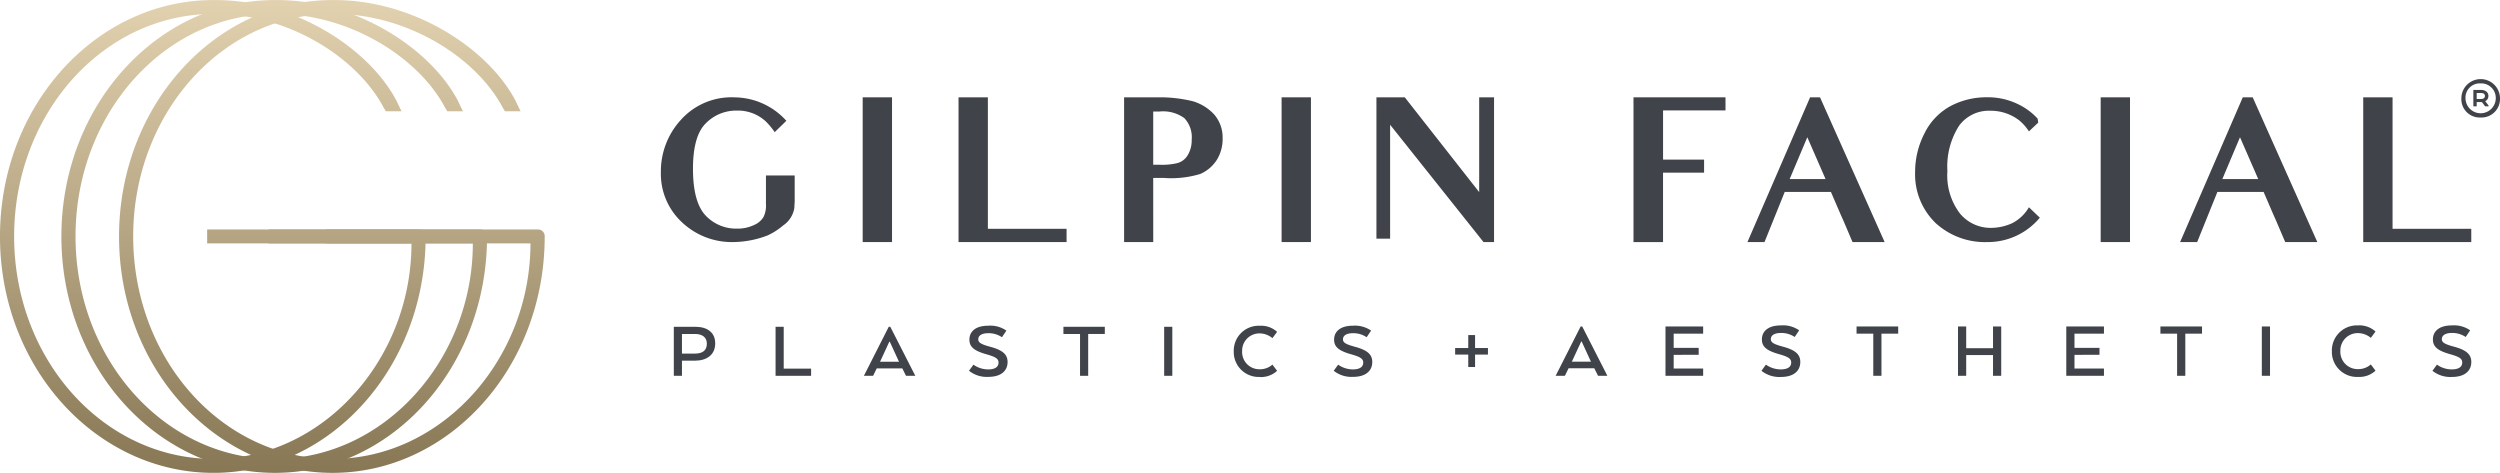 <?xml version="1.0" encoding="UTF-8"?>
<svg xmlns="http://www.w3.org/2000/svg" xmlns:xlink="http://www.w3.org/1999/xlink" width="327.824" height="62" viewBox="0 0 327.824 62">
  <defs>
    <linearGradient id="linear-gradient" x1="0.5" x2="0.5" y2="1" gradientUnits="objectBoundingBox">
      <stop offset="0" stop-color="#e3d2b0"></stop>
      <stop offset="1" stop-color="#877755"></stop>
    </linearGradient>
  </defs>
  <g id="Group_2068" data-name="Group 2068" transform="translate(13875 -1714.958)">
    <g id="Group_41" data-name="Group 41" transform="translate(-13875 1714.958)">
      <path id="Path_70" data-name="Path 70" d="M102.012,109h-.931v-1.824H128.8a.87.87,0,0,1,.93.912c0,17.232-12.559,31-27.816,31-15.35,0-28-13.768-28-31s12.652-31,28-31c10.512-.091,20.374,6.291,24,13.22l.651,1.368h-2.048l-.279-.456c-3.442-6.565-12.559-12.4-22.327-12.309-14.42,0-26.142,13.038-26.142,29.176S87.5,137.26,101.918,137.26c14.327,0,25.956-13.038,25.956-28.264Z" transform="translate(-73.916 -77.083)" fill="url(#linear-gradient)"></path>
      <path id="Path_71" data-name="Path 71" d="M115.465,109h-.931v-1.824h27.723a.87.87,0,0,1,.93.912c0,17.232-12.559,31-27.816,31-15.35,0-28-13.768-28-31s12.652-31,28-31c10.512-.091,20.374,6.291,24,13.22l.651,1.368h-2.047l-.279-.456c-3.442-6.565-12.56-12.4-22.328-12.309-14.42,0-26.142,13.038-26.142,29.176s11.722,29.176,26.142,29.176c14.327,0,25.956-13.038,25.956-28.264Z" transform="translate(-79.322 -77.083)" fill="url(#linear-gradient)"></path>
      <path id="Path_72" data-name="Path 72" d="M128.1,109h-.93v-1.824h27.723a.87.87,0,0,1,.93.912c0,17.232-12.559,31-27.816,31-15.35,0-28-13.768-28-31s12.652-31,28-31c10.512-.091,20.374,6.291,24,13.22l.651,1.368h-2.047l-.279-.456c-3.442-6.565-12.56-12.4-22.328-12.309-14.42,0-26.142,13.038-26.142,29.176S113.582,137.26,128,137.26c14.327,0,25.956-13.038,25.956-28.264Z" transform="translate(-84.397 -77.083)" fill="url(#linear-gradient)"></path>
    </g>
    <g id="Group_2067" data-name="Group 2067" transform="translate(-78.761 -87.145)">
      <path id="Path_259" data-name="Path 259" d="M112.411,32.293a12.836,12.836,0,0,1-4.395.867,9.528,9.528,0,0,1-6.838-2.6,8.653,8.653,0,0,1-2.756-6.574,9.96,9.96,0,0,1,2.6-6.822,8.894,8.894,0,0,1,7.072-2.978,9.249,9.249,0,0,1,6.781,3.072l-.281.277-1.248,1.215a9.216,9.216,0,0,0-1.2-1.439,5.379,5.379,0,0,0-3.77-1.389,5.563,5.563,0,0,0-4.03,1.637c-1.092,1.042-1.716,2.977-1.716,6,0,3,.6,5.011,1.664,6.128a5.5,5.5,0,0,0,4.108,1.712,4.988,4.988,0,0,0,2.236-.472,2.642,2.642,0,0,0,1.248-1.066,3.4,3.4,0,0,0,.313-1.713V24.426h3.77V27.8l-.048.9a3.409,3.409,0,0,1-1.46,2.279,8.662,8.662,0,0,1-2.055,1.315" transform="translate(-13808 1800.683)" fill="#404349"></path>
      <rect id="Rectangle_138" data-name="Rectangle 138" width="3.848" height="18.979" transform="translate(-13683.115 1814.865)" fill="#404349"></rect>
      <path id="Path_260" data-name="Path 260" d="M142.742,33.162V14.183h3.848V31.426h10.321v1.737Z" transform="translate(-13813.29 1800.682)" fill="#404349"></path>
      <path id="Path_261" data-name="Path 261" d="M171.216,33.163h-3.822V14.184h4.368a18.269,18.269,0,0,1,4.6.5,6.191,6.191,0,0,1,2.834,1.737,4.6,4.6,0,0,1,1.118,3.126,5.2,5.2,0,0,1-.754,2.828,4.887,4.887,0,0,1-2.184,1.861,13.171,13.171,0,0,1-4.733.52h-1.43v3.374m.832-12.082h-.832v6.971h.728a8.6,8.6,0,0,0,2.392-.2,2.229,2.229,0,0,0,1.352-.969,3.717,3.717,0,0,0,.572-2.109,3.634,3.634,0,0,0-.963-2.829,4.726,4.726,0,0,0-3.25-.868" transform="translate(-13816.231 1800.682)" fill="#404349"></path>
      <rect id="Rectangle_139" data-name="Rectangle 139" width="3.848" height="18.979" transform="translate(-13628.184 1814.865)" fill="#404349"></rect>
      <path id="Path_262" data-name="Path 262" d="M219.009,33.162,206.762,17.781V32.716h-1.795V14.183h3.718l9.756,12.43V14.183h1.95V33.162Z" transform="translate(-13820.716 1800.682)" fill="#404349"></path>
      <path id="Path_263" data-name="Path 263" d="M248.993,15.9h-1.872v6.45H252.5v1.712h-5.382v9.105h-3.875V14.183h12.065V15.9Z" transform="translate(-13825.283 1800.682)" fill="#404349"></path>
      <path id="Path_264" data-name="Path 264" d="M273.989,33.162c-1.118-2.679-1.56-3.622-1.56-3.622l-1.273-2.952H265.1l-2.652,6.574h-2.239l8.217-18.979h1.3L278.2,33.162Zm-5.928-13.744L265.747,24.9h4.706Z" transform="translate(-13827.308 1800.682)" fill="#404349"></path>
      <path id="Path_265" data-name="Path 265" d="M287.829,30.631a8.871,8.871,0,0,1-2.653-6.649,11.031,11.031,0,0,1,1.222-5.061,8.132,8.132,0,0,1,3.435-3.6,10.06,10.06,0,0,1,4.784-1.145,8.967,8.967,0,0,1,3.926.844,8.338,8.338,0,0,1,2.7,1.959l.078.521L300.1,18.648a6.211,6.211,0,0,0-1.3-1.465,6.139,6.139,0,0,0-3.8-1.24,4.822,4.822,0,0,0-4.055,1.959,9.9,9.9,0,0,0-1.534,5.954,8.2,8.2,0,0,0,1.664,5.583,5.213,5.213,0,0,0,4.108,1.861,6.781,6.781,0,0,0,2.73-.616A5.374,5.374,0,0,0,300.1,28.6l1.43,1.364a8.865,8.865,0,0,1-6.89,3.2,9.574,9.574,0,0,1-6.812-2.53" transform="translate(-13830.287 1800.683)" fill="#404349"></path>
      <rect id="Rectangle_140" data-name="Rectangle 140" width="3.848" height="18.979" transform="translate(-13520.779 1814.865)" fill="#404349"></rect>
      <path id="Path_266" data-name="Path 266" d="M338.416,33.162c-1.118-2.679-1.56-3.622-1.56-3.622l-1.273-2.952h-6.058l-2.652,6.574h-2.237l8.217-18.979h1.3l8.476,18.979Zm-5.928-13.744L330.174,24.9h4.705Z" transform="translate(-13834.997 1800.682)" fill="#404349"></path>
      <path id="Path_267" data-name="Path 267" d="M351.9,33.162V14.183h3.848V31.426h10.322v1.737Z" transform="translate(-13838.251 1800.682)" fill="#404349"></path>
      <path id="Path_271" data-name="Path 271" d="M219.3,51.283h1.688v.859H219.3v1.631h-.893V52.142h-1.721v-.859h1.721v-1.7h.893Z" transform="translate(-13822.113 1796.457)" fill="#404349"></path>
      <path id="Path_272" data-name="Path 272" d="M103.167,48.349c1.619,0,2.61.781,2.61,2.174,0,1.479-1.079,2.271-2.675,2.271h-1.686v1.983h-1.068V48.349Zm-.043.942h-1.707v2.573h1.7c.96,0,1.564-.386,1.564-1.3,0-.846-.616-1.275-1.564-1.275" transform="translate(-13808.23 1796.605)" fill="#404349"></path>
      <path id="Path_273" data-name="Path 273" d="M115.5,48.349h1.068v5.487h3.592v.942H115.5Z" transform="translate(-13810.039 1796.605)" fill="#404349"></path>
      <path id="Path_274" data-name="Path 274" d="M132.112,48.35l3.28,6.429h-1.219l-.485-.975h-3.354l-.475.975H128.65l3.258-6.429Zm-.129,1.96-1.164,2.519-.065.107h2.514l-.065-.107-1.154-2.517Z" transform="translate(-13811.607 1796.604)" fill="#404349"></path>
      <path id="Path_275" data-name="Path 275" d="M146.815,53.919c.96,0,1.36-.375,1.36-.889,0-.492-.335-.739-1.576-1.092-1.521-.429-2.244-.911-2.244-1.917,0-1.125.881-1.832,2.466-1.832a3.678,3.678,0,0,1,2.384.643l-.582.867a3.092,3.092,0,0,0-1.8-.528c-.808,0-1.305.289-1.305.8,0,.44.378.653,1.553.975,1.64.44,2.29,1.007,2.29,2,0,1.093-.777,1.95-2.524,1.95a3.726,3.726,0,0,1-2.535-.8l.582-.8a3.33,3.33,0,0,0,1.931.621" transform="translate(-13813.476 1796.625)" fill="#404349"></path>
      <path id="Path_276" data-name="Path 276" d="M163.787,48.349v.942h-2.18v5.487h-1.068V49.293H158.36v-.944Z" transform="translate(-13815.153 1796.605)" fill="#404349"></path>
      <rect id="Rectangle_145" data-name="Rectangle 145" width="1.068" height="6.427" transform="translate(-13643.582 1844.955)" fill="#404349"></rect>
      <path id="Path_277" data-name="Path 277" d="M187.13,54.909a3.273,3.273,0,0,1-3.407-3.133c0-.073,0-.146,0-.22a3.269,3.269,0,0,1,3.174-3.361c.078,0,.157,0,.235,0a3.124,3.124,0,0,1,2.276.8l-.616.825a2.649,2.649,0,0,0-1.64-.622,2.271,2.271,0,0,0-2.331,2.208c0,.049,0,.1,0,.149A2.259,2.259,0,0,0,187,53.9q.075,0,.151,0a2.432,2.432,0,0,0,1.64-.61l.616.814a3.1,3.1,0,0,1-2.276.815" transform="translate(-13818.18 1796.623)" fill="#404349"></path>
      <path id="Path_278" data-name="Path 278" d="M201.116,53.919c.96,0,1.36-.375,1.36-.889,0-.492-.335-.739-1.576-1.092-1.521-.429-2.243-.911-2.243-1.917,0-1.125.881-1.832,2.466-1.832a3.676,3.676,0,0,1,2.384.643l-.582.867a3.092,3.092,0,0,0-1.8-.528c-.808,0-1.305.289-1.305.8,0,.44.378.653,1.553.975,1.64.44,2.29,1.007,2.29,2,0,1.093-.777,1.95-2.525,1.95a3.728,3.728,0,0,1-2.531-.8l.582-.8a3.33,3.33,0,0,0,1.931.621" transform="translate(-13819.956 1796.625)" fill="#404349"></path>
      <path id="Path_279" data-name="Path 279" d="M235.133,48.3l3.3,6.468h-1.224l-.489-.981h-3.376l-.477.981h-1.214l3.277-6.468ZM235,50.276l-1.173,2.534-.065.107h2.53l-.065-.107-1.162-2.534Z" transform="translate(-13823.899 1796.61)" fill="#404349"></path>
      <path id="Path_280" data-name="Path 280" d="M249.083,52.023v1.8h3.865v.948h-4.94V48.3h4.94v.948h-3.865v1.863h3.279v.909Z" transform="translate(-13825.853 1796.61)" fill="#404349"></path>
      <path id="Path_281" data-name="Path 281" d="M264.831,53.911c.969,0,1.368-.378,1.368-.895,0-.5-.336-.743-1.585-1.1-1.531-.432-2.258-.916-2.258-1.93,0-1.133.889-1.844,2.486-1.844a3.7,3.7,0,0,1,2.4.646l-.586.874a3.108,3.108,0,0,0-1.813-.528c-.815,0-1.314.292-1.314.809,0,.44.38.658,1.563.981,1.65.44,2.3,1.014,2.3,2.016,0,1.1-.781,1.962-2.541,1.962a3.755,3.755,0,0,1-2.554-.808l.586-.808a3.351,3.351,0,0,0,1.944.625" transform="translate(-13827.558 1796.631)" fill="#404349"></path>
      <path id="Path_282" data-name="Path 282" d="M281.917,48.3v.948h-2.193v5.52H278.65v-5.52h-2.193V48.3Z" transform="translate(-13829.247 1796.61)" fill="#404349"></path>
      <path id="Path_283" data-name="Path 283" d="M296.154,54.773V52.056h-3.517v2.717h-1.075V48.3h1.075V51.15h3.517V48.3h1.075v6.468Z" transform="translate(-13831.049 1796.61)" fill="#404349"></path>
      <path id="Path_284" data-name="Path 284" d="M308.763,52.023v1.8h3.864v.948h-4.94V48.3h4.94v.948h-3.864v1.863h3.279v.909Z" transform="translate(-13832.975 1796.61)" fill="#404349"></path>
      <path id="Path_285" data-name="Path 285" d="M327.158,48.3v.948h-2.193v5.52H323.89v-5.52H321.7V48.3Z" transform="translate(-13834.646 1796.61)" fill="#404349"></path>
      <rect id="Rectangle_146" data-name="Rectangle 146" width="1.075" height="6.468" transform="translate(-13499.647 1844.913)" fill="#404349"></rect>
      <path id="Path_286" data-name="Path 286" d="M350.663,54.9a3.294,3.294,0,0,1-3.433-3.148c0-.076,0-.151,0-.226a3.29,3.29,0,0,1,3.191-3.387c.081,0,.163,0,.244,0a3.145,3.145,0,0,1,2.29.808l-.616.83a2.668,2.668,0,0,0-1.65-.624,2.284,2.284,0,0,0-2.346,2.221c0,.05,0,.1,0,.151a2.274,2.274,0,0,0,2.193,2.35c.051,0,.1,0,.152,0a2.444,2.444,0,0,0,1.65-.616l.616.82a3.125,3.125,0,0,1-2.29.819" transform="translate(-13837.692 1796.63)" fill="#404349"></path>
      <path id="Path_287" data-name="Path 287" d="M364.743,53.911c.969,0,1.369-.378,1.369-.895,0-.5-.336-.743-1.585-1.1-1.531-.432-2.258-.916-2.258-1.93,0-1.133.89-1.844,2.485-1.844a3.708,3.708,0,0,1,2.4.646l-.587.874a3.108,3.108,0,0,0-1.813-.528c-.814,0-1.313.292-1.313.809,0,.44.38.658,1.563.981,1.65.44,2.3,1.014,2.3,2.016,0,1.1-.781,1.962-2.541,1.962a3.755,3.755,0,0,1-2.554-.808l.587-.808a3.357,3.357,0,0,0,1.943.625" transform="translate(-13839.481 1796.631)" fill="#404349"></path>
      <path id="Path_288" data-name="Path 288" d="M369.028,16.51a2.407,2.407,0,0,1-2.518-2.5,2.534,2.534,0,0,1,5.068,0,2.429,2.429,0,0,1-2.55,2.5m0-4.47a1.87,1.87,0,0,0-1.974,1.974,1.985,1.985,0,0,0,3.969,0,1.905,1.905,0,0,0-2-1.974m.064.854c.565,0,.97.3.97.789a.732.732,0,0,1-.416.683l.438.577v.107h-.448l-.427-.565h-.683v.565h-.438V12.894Zm-.565.405v.789h.544c.309,0,.534-.117.534-.395s-.214-.395-.513-.395Z" transform="translate(-13839.993 1801)" fill="#404349"></path>
    </g>
  </g>
</svg>
